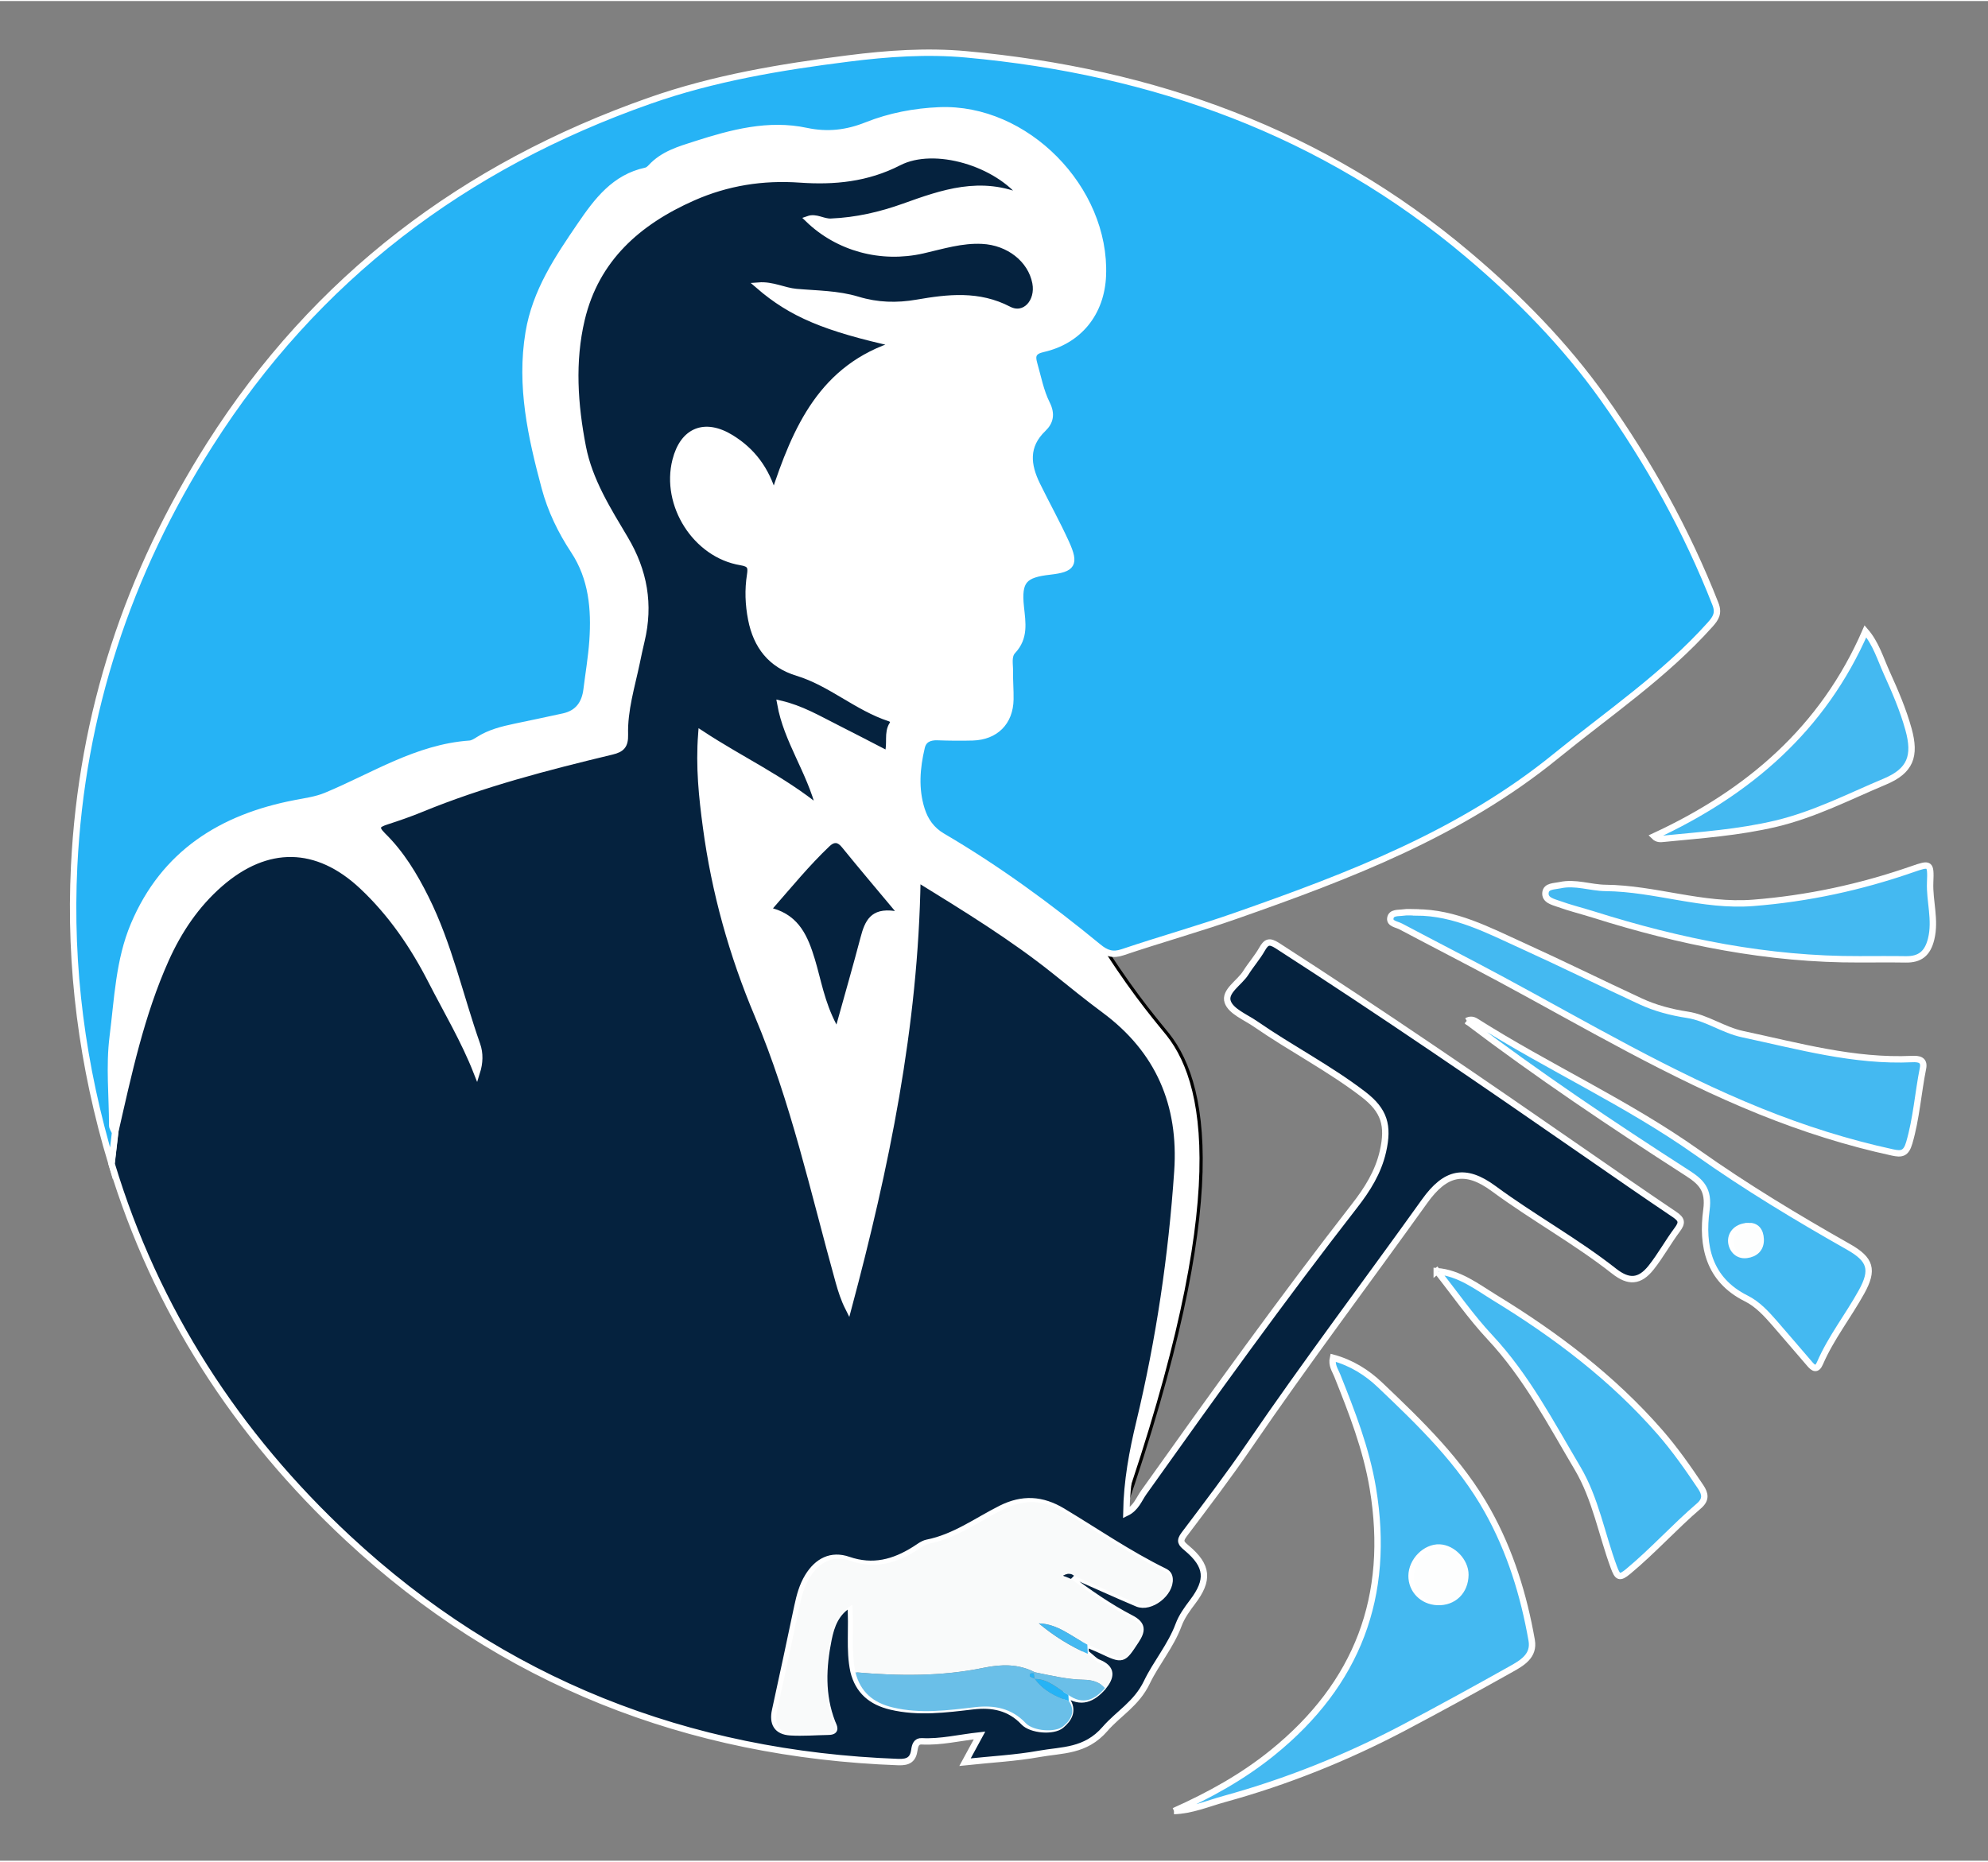 <?xml version="1.0" encoding="UTF-8"?>
<svg xmlns="http://www.w3.org/2000/svg" xmlns:xlink="http://www.w3.org/1999/xlink" width="300px" height="281px" viewBox="0 0 466 436" version="1.1">
<rect x="0" y="0" width="466" height="436" fill="#808080" stroke="none"/>
<g id="surface1">
<path style="fill-rule:nonzero;fill:rgb(100%,100%,100%);fill-opacity:1;stroke-width:1;stroke-linecap:butt;stroke-linejoin:miter;stroke:rgb(0%,0%,0%);stroke-opacity:1;stroke-miterlimit:10;" d="M 893.112 366.981 C 886.579 337.05 892.108 314.678 895.528 304.189 C 907.459 267.502 938.109 238.779 970.691 226.51 C 1000.409 215.308 1016.51 223.543 1025.01 210.092 C 1034.188 195.559 1017.92 181.921 1015.541 137.462 C 1014.469 117.572 1013.667 97.448 1026.28 80.619 C 1034.641 69.459 1045.239 64.629 1059.122 58.512 C 1074.359 51.792 1094.869 45.66 1126.071 44.619 C 1171.27 43.099 1193.862 42.339 1209.443 56.618 C 1237.891 82.702 1228.359 142.381 1216.392 175.362 C 1200.978 217.822 1176.882 228.862 1182.28 258.731 C 1185.57 276.892 1199 297.771 1206.97 310.17 C 1215.991 324.198 1223.669 333.032 1225.861 335.791 C 1239.291 352.718 1245.262 392.493 1208.672 494.632 " transform="matrix(0.75,0,0,0.75,-645.647,-9.558)"/>
<path style="fill-rule:nonzero;fill:rgb(1.961%,13.333%,24.314%);fill-opacity:1;stroke-width:2;stroke-linecap:butt;stroke-linejoin:miter;stroke:rgb(100%,100%,100%);stroke-opacity:1;stroke-miterlimit:10;" d="M 896.829 366.409 C 901.02 348.06 904.919 329.612 912.67 312.32 C 916.699 303.341 922.138 295.231 929.629 288.698 C 944.278 275.95 959.978 276.189 974.1 289.447 C 983.121 297.922 990.029 308.02 995.641 318.988 C 1000.492 328.462 1005.958 337.618 1009.888 347.648 C 1010.83 344.671 1010.929 341.72 1009.972 339.002 C 1004.599 323.74 1001.179 307.791 993.902 293.201 C 990.341 286.059 986.229 279.25 980.508 273.639 C 977.78 270.948 978.842 270.11 981.711 269.178 C 985.328 268.001 988.941 266.763 992.46 265.31 C 1011.762 257.372 1031.892 252.182 1052.11 247.321 C 1055.192 246.581 1056.259 245.441 1056.171 242.042 C 1055.962 234.38 1058.279 227.02 1059.841 219.571 C 1060.309 217.301 1060.788 215.032 1061.329 212.778 C 1064.052 201.43 1062.22 190.968 1056.218 180.88 C 1050.83 171.812 1045.072 162.729 1043.011 152.162 C 1040.44 138.919 1039.508 125.469 1042.631 112.268 C 1047.118 93.331 1060.241 81.759 1077.451 74.16 C 1088.112 69.449 1099.22 67.689 1110.891 68.512 C 1121.542 69.261 1131.812 68.309 1141.771 63.192 C 1152.931 57.44 1172.691 63.358 1180.901 74.342 C 1167.418 68.408 1155.399 72.728 1143.358 77.038 C 1135.998 79.672 1128.481 81.4 1120.579 81.728 C 1118.028 81.832 1115.92 80.062 1113.468 80.932 C 1122.822 89.979 1136.258 93.622 1149.261 90.66 C 1155.378 89.26 1161.432 87.339 1167.829 87.662 C 1176.19 88.068 1183.082 93.508 1184.492 100.79 C 1185.648 106.792 1181.109 111.768 1176.138 109.192 C 1166.71 104.278 1157.189 105.402 1147.517 107.068 C 1141.182 108.171 1135.102 108.01 1128.882 106.12 C 1122.682 104.231 1116.102 104.272 1109.678 103.7 C 1105.832 103.351 1102.271 101.357 1097.961 101.691 C 1108.252 110.571 1118.778 115.011 1141.198 119.951 C 1117.94 127.171 1109.611 146.17 1102.698 167.361 C 1100.298 159.038 1095.858 153.322 1089.34 149.309 C 1081.11 144.26 1074.38 147.029 1072.011 156.321 C 1068.471 170.172 1078.31 185.778 1092.401 188.12 C 1095.42 188.62 1095.712 189.609 1095.311 192.17 C 1094.582 196.782 1094.759 201.409 1095.66 206.001 C 1097.289 214.308 1101.771 220.17 1110.09 222.71 C 1120.501 225.88 1128.668 233.579 1138.98 236.952 C 1139.891 237.248 1140.329 238.05 1139.792 238.888 C 1138.049 241.59 1139.36 244.728 1138.319 248.19 C 1132.739 245.322 1127.372 242.5 1121.958 239.778 C 1116.55 237.061 1111.292 233.938 1104.749 232.413 C 1106.81 243.968 1113.879 253.192 1117.029 265.409 C 1105.222 255.811 1092.479 249.981 1080.059 241.819 C 1079.268 252.172 1080.278 261.599 1081.542 271 C 1084.249 291.28 1089.731 310.867 1097.669 329.68 C 1109.038 356.628 1115.212 385.101 1123.01 413.101 C 1123.78 415.859 1124.66 418.592 1126.019 421.289 C 1137.731 377.428 1146.862 333.292 1147.59 287.089 C 1162.712 296.428 1177.33 305.371 1190.749 316.13 C 1195.788 320.169 1200.801 324.261 1205.991 328.102 C 1223.029 340.699 1230.27 357.669 1228.849 378.579 C 1227.048 405.037 1223.19 431.189 1216.991 456.992 C 1214.789 466.148 1213.04 475.398 1212.889 485.351 C 1215.929 483.888 1216.829 481.072 1218.349 478.938 C 1239.832 448.731 1261.451 418.629 1284.22 389.359 C 1288.182 384.279 1291.612 378.87 1293.09 372.358 C 1294.928 364.248 1293.548 359.558 1287 354.53 C 1276.329 346.342 1264.34 340.179 1253.31 332.548 C 1250.192 330.388 1245.621 328.602 1244.58 325.63 C 1243.419 322.33 1248.25 319.659 1250.212 316.552 C 1251.79 314.032 1253.799 311.768 1255.272 309.191 C 1256.6 306.859 1257.531 306.38 1260.092 308.031 C 1292.669 329.019 1324.631 350.938 1356.468 373.009 C 1365.661 379.38 1374.869 385.772 1384.151 392.019 C 1386.571 393.648 1386.702 394.642 1385.051 396.849 C 1382.178 400.691 1379.872 404.949 1376.889 408.692 C 1373.303 413.189 1369.862 413.34 1365.359 409.8 C 1353.381 400.379 1339.982 393.039 1327.712 383.992 C 1318.811 377.428 1312.642 378.802 1306.13 387.912 C 1287.942 413.34 1269.082 438.3 1251.441 464.129 C 1244.929 473.66 1237.932 482.868 1230.967 492.092 C 1229.39 494.179 1230.01 494.882 1231.727 496.308 C 1238.432 501.909 1238.76 506.36 1233.591 513.179 C 1231.899 515.412 1230.181 517.78 1229.229 520.362 C 1226.798 526.921 1222.181 532.308 1219.302 538.31 C 1216.069 545.04 1210.432 548.049 1206.241 552.88 C 1200.099 559.98 1192.821 559.392 1185.632 560.688 C 1178.319 562.01 1170.838 562.379 1162.478 563.27 C 1164.16 560.178 1165.43 557.84 1167.012 554.92 C 1160.599 555.628 1154.852 557.07 1148.949 556.752 C 1147.231 556.659 1146.841 558.09 1146.648 559.449 C 1146.232 562.379 1144.842 563.358 1141.661 563.249 C 1075.738 560.839 1017.801 538.102 969.582 493.221 C 934.892 460.932 909.562 422.002 895.741 376.221 C 896.121 372.978 896.491 369.73 896.871 366.481 Z M 1200.401 529.32 L 1200.192 529.091 C 1200.14 528.128 1200.099 527.181 1200.052 526.218 C 1201.712 526.921 1203.399 527.561 1205.028 528.331 C 1211.848 531.548 1211.78 531.522 1215.897 525.239 C 1217.881 522.22 1218.11 520.232 1214.341 518.28 C 1207.48 514.74 1201.161 510.279 1194.95 505.678 C 1195.268 505.35 1195.58 505.022 1195.898 504.699 C 1202.701 507.702 1209.458 510.789 1216.298 513.678 C 1220.457 515.438 1226.819 510.42 1226.402 505.891 C 1226.298 504.761 1225.741 504.111 1224.768 503.642 C 1213.68 498.198 1203.519 491.202 1192.972 484.851 C 1186.528 480.978 1180.38 480.661 1173.712 484.008 C 1166.148 487.808 1159.209 492.992 1150.641 494.689 C 1149.251 494.97 1147.991 496.022 1146.731 496.808 C 1140.282 500.868 1133.692 502.679 1126.008 500.03 C 1120.652 498.182 1116.341 500.42 1113.38 505.261 C 1111.63 508.129 1110.782 511.31 1110.09 514.568 C 1107.799 525.401 1105.509 536.228 1103.13 547.039 C 1102.219 551.152 1103.682 553.671 1107.872 553.931 C 1111.818 554.171 1115.8 553.837 1119.772 553.77 C 1122.588 553.718 1121.422 552.099 1120.922 550.792 C 1117.648 542.282 1118.039 533.589 1119.798 524.891 C 1120.673 520.601 1122.078 516.458 1126.659 513.798 C 1127.31 521.169 1126.17 528.092 1127.622 534.869 C 1129.142 541.038 1133.202 544.431 1139.288 545.878 C 1147.892 547.929 1156.409 546.789 1164.982 545.79 C 1170.948 545.092 1176.419 546.102 1180.828 550.792 C 1183.16 553.27 1190.031 553.822 1192.509 551.771 C 1195.008 549.71 1196.47 547.081 1194.268 543.828 C 1194.232 543.208 1194.201 542.578 1194.159 541.959 C 1198.719 545.191 1202.347 543.51 1205.601 539.809 C 1208.141 536.681 1208.709 533.989 1204.128 532.142 C 1202.982 531.678 1202.072 530.622 1201.051 529.83 C 1200.838 529.659 1200.64 529.502 1200.432 529.331 Z M 1200.401 529.32 " transform="matrix(0.75,0,0,0.75,-645.647,-9.558)"/>
<path style="fill-rule:nonzero;fill:rgb(14.902%,70.196%,96.078%);fill-opacity:1;stroke-width:2;stroke-linecap:butt;stroke-linejoin:miter;stroke:rgb(100%,100%,100%);stroke-opacity:1;stroke-miterlimit:10;" d="M 896.829 366.409 C 896.449 369.662 896.08 372.91 895.7 376.148 C 886.59 345.78 882.472 314.798 884.039 283.092 C 886.402 235.4 900.832 191.67 926.438 151.381 C 959.561 99.281 1005.968 64.29 1063.828 43.932 C 1083.911 36.858 1104.78 33.381 1125.899 30.711 C 1138.278 29.139 1150.589 28.29 1162.848 29.409 C 1221.342 34.739 1274.481 53.76 1319.8 92.102 C 1335.552 105.418 1349.961 120.071 1361.918 136.889 C 1376.15 156.919 1388.019 178.293 1397.009 201.222 C 1398.138 204.111 1397.139 205.678 1395.332 207.698 C 1381.111 223.569 1363.558 235.432 1347.171 248.768 C 1317.452 272.973 1282.591 286.251 1247.172 298.671 C 1235.46 302.778 1223.492 306.12 1211.728 310.092 C 1208.599 311.149 1206.58 310.409 1204.19 308.452 C 1188.751 295.772 1172.671 283.971 1155.409 273.857 C 1151.999 271.859 1150.001 268.949 1148.902 265.492 C 1146.851 259.038 1147.382 252.458 1148.928 245.978 C 1149.511 243.542 1151.422 242.75 1153.889 242.839 C 1157.528 242.969 1161.192 243.011 1164.831 242.912 C 1172.01 242.709 1176.538 238.159 1176.648 231.059 C 1176.7 228.092 1176.429 225.109 1176.481 222.132 C 1176.512 220.019 1175.882 217.499 1177.382 215.901 C 1181.27 211.742 1180.432 207.172 1179.901 202.159 C 1179.021 193.872 1180.942 191.983 1189 191.072 C 1196.08 190.27 1197.069 188.771 1194.05 182.129 C 1191.26 175.992 1187.97 170.089 1185.003 164.03 C 1181.952 157.799 1181.229 151.849 1186.903 146.41 C 1189.052 144.348 1189.682 141.928 1188.032 138.638 C 1186.08 134.739 1185.258 130.258 1184.04 126 C 1183.352 123.59 1183.779 122.189 1186.809 121.502 C 1198.131 118.952 1205.101 110.181 1205.559 98.541 C 1206.642 71.442 1181.53 45.78 1154.42 46.92 C 1146.768 47.237 1139.012 48.69 1131.739 51.589 C 1125.602 54.041 1119.569 54.79 1112.869 53.369 C 1101.001 50.84 1089.569 53.911 1078.258 57.539 C 1073.172 59.168 1068.112 60.62 1064.338 64.712 C 1063.911 65.18 1063.328 65.67 1062.74 65.8 C 1052.938 67.892 1047.472 75.201 1042.298 82.769 C 1035.218 93.149 1028.233 103.471 1026.088 116.411 C 1023.319 133.121 1026.879 148.992 1031.122 164.842 C 1033.011 171.89 1036.171 178.438 1040.221 184.57 C 1045.879 193.138 1046.728 202.831 1046.051 212.721 C 1045.692 217.832 1044.828 222.902 1044.198 227.978 C 1043.662 232.36 1041.512 235.4 1037.03 236.4 C 1032.022 237.509 1026.988 238.539 1021.97 239.601 C 1017.91 240.46 1013.902 241.428 1010.341 243.729 C 1009.519 244.26 1008.571 244.848 1007.65 244.911 C 991.127 246.082 977.468 255.082 962.752 261.182 C 959.738 262.432 956.37 262.879 953.132 263.509 C 930.072 267.929 912.118 279.219 902.701 301.519 C 898 312.643 897.6 324.688 896.1 336.488 C 894.929 345.759 895.929 354.988 895.929 364.228 C 895.929 364.961 896.512 365.69 896.819 366.419 Z M 896.829 366.409 " transform="matrix(0.75,0,0,0.75,-645.647,-9.558)"/>
<path style="fill:none;stroke-width:5;stroke-linecap:butt;stroke-linejoin:miter;stroke:rgb(100%,100%,100%);stroke-opacity:1;stroke-miterlimit:10;" d="M 797.518 315.599 C 797.518 345.889 797.518 376.189 797.518 406.479 C 797.518 416.338 793.322 420.612 783.338 420.648 C 766.93 420.711 750.522 420.679 734.109 420.659 C 723.63 420.648 718.951 415.989 718.951 405.62 C 718.951 345.202 719.201 284.768 718.789 224.349 C 718.68 207.552 712.798 197.001 696.202 192.612 C 692.579 191.649 688.831 191.108 685 191.108 C 654.001 191.171 623.002 191.15 591.998 191.139 C 583.529 191.139 578.651 187.678 578.13 179.589 C 577.459 169.209 577.438 158.72 578.12 148.331 C 578.661 140.018 583.622 136.332 592.159 136.301 C 610.889 136.239 629.618 136.28 648.358 136.28 C 666.932 136.28 685.5 136.119 704.058 136.332 C 717.779 136.478 731.631 137.378 744.38 142.662 C 770.121 153.322 788.668 170.771 794.478 199.28 C 796.19 207.682 797.409 216.161 797.461 224.698 C 797.648 254.988 797.528 285.288 797.528 315.578 Z M 797.518 315.599 " transform="matrix(0.75,0,0,0.75,-645.647,-9.558)"/>
<path style="fill-rule:nonzero;fill:rgb(26.667%,72.549%,94.51%);fill-opacity:1;stroke-width:2;stroke-linecap:butt;stroke-linejoin:miter;stroke:rgb(100%,100%,100%);stroke-opacity:1;stroke-miterlimit:10;" d="M 1227.792 578.558 C 1238.828 573.628 1249.27 567.861 1258.63 560.271 C 1285.131 538.799 1295.568 511.419 1289.931 477.642 C 1287.859 465.242 1283.372 453.822 1278.78 442.329 C 1278.13 440.71 1276.948 439.179 1277.479 436.853 C 1283.241 438.409 1288.088 441.449 1292.2 445.368 C 1304.761 457.32 1317.249 469.339 1325.828 484.721 C 1332.892 497.38 1337.088 510.997 1339.581 525.182 C 1340.44 530.059 1336.562 532.272 1333.131 534.192 C 1322.018 540.418 1310.862 546.56 1299.592 552.5 C 1281.711 561.921 1263.049 569.412 1243.518 574.789 C 1238.328 576.22 1233.352 578.381 1227.782 578.558 Z M 1310.092 513.21 C 1315.151 513.428 1318.811 509.868 1318.853 504.678 C 1318.879 500.53 1314.938 496.37 1310.81 496.178 C 1306.411 495.98 1302.091 500.321 1302.039 504.99 C 1301.992 509.472 1305.459 513.012 1310.092 513.21 Z M 1310.092 513.21 " transform="matrix(0.75,0,0,0.75,-645.647,-9.558)"/>
<path style="fill-rule:nonzero;fill:rgb(26.667%,72.549%,94.51%);fill-opacity:1;stroke-width:2;stroke-linecap:butt;stroke-linejoin:miter;stroke:rgb(100%,100%,100%);stroke-opacity:1;stroke-miterlimit:10;" d="M 1303.429 297.641 C 1315.641 297.63 1326.109 303.262 1336.78 308.098 C 1349.118 313.699 1361.262 319.711 1373.552 325.411 C 1378.211 327.571 1383.12 328.862 1388.258 329.648 C 1394.312 330.58 1399.408 334.39 1405.488 335.692 C 1423.01 339.429 1440.329 344.327 1458.522 343.479 C 1460.501 343.391 1462.432 343.64 1461.88 346.368 C 1460.329 354.119 1459.819 362.031 1457.58 369.688 C 1456.581 373.129 1455.118 373.28 1452.359 372.681 C 1438.242 369.62 1424.53 365.258 1411.142 359.86 C 1382.797 348.44 1356.588 332.85 1329.779 318.42 C 1319.462 312.872 1309.019 307.531 1298.671 302.039 C 1297.432 301.378 1295.178 301.18 1295.391 299.509 C 1295.641 297.521 1297.942 297.901 1299.462 297.672 C 1300.758 297.469 1302.101 297.63 1303.429 297.63 Z M 1303.429 297.641 " transform="matrix(0.75,0,0,0.75,-645.647,-9.558)"/>
<path style="fill-rule:nonzero;fill:rgb(26.667%,72.549%,94.51%);fill-opacity:1;stroke-width:2;stroke-linecap:butt;stroke-linejoin:miter;stroke:rgb(100%,100%,100%);stroke-opacity:1;stroke-miterlimit:10;" d="M 1309.899 409.779 C 1316.958 410.331 1322.512 414.688 1328.092 418.108 C 1347.15 429.758 1364.922 443.187 1379.711 460.162 C 1384.38 465.518 1388.44 471.328 1392.391 477.22 C 1393.859 479.411 1394.161 481.192 1391.829 483.191 C 1384.208 489.718 1377.488 497.219 1369.752 503.648 C 1366.988 505.938 1366.421 505.459 1365.26 502.341 C 1361.439 492.04 1359.56 480.931 1353.922 471.411 C 1345.562 457.299 1337.962 442.688 1326.578 430.502 C 1320.539 424.042 1315.469 416.692 1309.962 409.738 L 1309.899 409.79 Z M 1309.899 409.779 " transform="matrix(0.75,0,0,0.75,-645.647,-9.558)"/>
<path style="fill-rule:nonzero;fill:rgb(26.667%,72.549%,94.51%);fill-opacity:1;stroke-width:2;stroke-linecap:butt;stroke-linejoin:miter;stroke:rgb(100%,100%,100%);stroke-opacity:1;stroke-miterlimit:10;" d="M 1319.311 331.59 C 1320.352 330.971 1321.341 331.189 1322.158 331.72 C 1344.802 346.071 1369.409 357.179 1391.282 372.66 C 1406.529 383.451 1422.391 393.018 1438.59 402.19 C 1445.55 406.131 1446.498 409.342 1442.661 416.291 C 1438.512 423.797 1433.13 430.601 1429.699 438.518 C 1428.71 440.819 1427.669 440.179 1426.519 438.841 C 1422.838 434.599 1419.231 430.309 1415.54 426.088 C 1412.922 423.09 1410.189 420.081 1406.602 418.301 C 1394.848 412.439 1392.678 401.789 1394.192 390.65 C 1395.062 384.232 1392.501 381.848 1388.138 379.052 C 1364.698 363.972 1341.559 348.45 1319.3 331.58 Z M 1407.362 395.678 C 1403.812 395.772 1401.949 397.943 1401.949 400.269 C 1401.949 402.581 1403.698 405.121 1406.769 404.709 C 1409.351 404.371 1411.251 402.82 1411.152 399.822 C 1411.048 397.058 1409.679 395.59 1407.362 395.668 Z M 1407.362 395.678 " transform="matrix(0.75,0,0,0.75,-645.647,-9.558)"/>
<path style="fill-rule:nonzero;fill:rgb(26.667%,72.549%,94.51%);fill-opacity:1;stroke-width:2;stroke-linecap:butt;stroke-linejoin:miter;stroke:rgb(100%,100%,100%);stroke-opacity:1;stroke-miterlimit:10;" d="M 1442.031 312.299 C 1413.521 312.419 1385.968 306.849 1358.92 298.317 C 1355.291 297.177 1351.58 296.272 1348.009 294.981 C 1346.27 294.351 1343.6 293.82 1343.891 291.431 C 1344.141 289.349 1346.671 289.52 1348.389 289.14 C 1353.23 288.058 1357.91 289.942 1362.668 289.989 C 1378.17 290.14 1393.021 295.902 1408.768 294.658 C 1425.858 293.32 1442.338 289.76 1458.47 284.159 C 1464.129 282.191 1464.368 282.212 1464.118 288.25 C 1463.879 294.169 1465.909 299.967 1464.42 305.99 C 1463.312 310.482 1460.933 312.398 1456.461 312.32 C 1451.662 312.242 1446.852 312.299 1442.052 312.299 Z M 1442.031 312.299 " transform="matrix(0.75,0,0,0.75,-645.647,-9.558)"/>
<path style="fill-rule:nonzero;fill:rgb(26.667%,72.549%,94.51%);fill-opacity:1;stroke-width:2;stroke-linecap:butt;stroke-linejoin:miter;stroke:rgb(100%,100%,100%);stroke-opacity:1;stroke-miterlimit:10;" d="M 1443.89 209.769 C 1447.19 213.6 1448.569 218.368 1450.589 222.829 C 1453.182 228.55 1455.659 234.302 1457.341 240.361 C 1459.678 248.778 1457.971 253.39 1449.912 256.768 C 1438.741 261.458 1428.008 267.018 1415.952 269.891 C 1404.302 272.66 1392.599 273.451 1380.851 274.617 C 1379.929 274.711 1378.888 274.888 1377.842 273.852 C 1407.321 260.199 1430.61 240.299 1443.89 209.769 Z M 1443.89 209.769 " transform="matrix(0.75,0,0,0.75,-645.647,-9.558)"/>
<path style=" stroke:none;fill-rule:nonzero;fill:rgb(1.961%,13.333%,24.314%);fill-opacity:1;" d="M 196.07 239.961 C 193.234 234.559 192.469 229.484 191.008 224.652 C 189.422 219.43 187.426 214.512 181.191 212.719 C 185.672 207.602 189.73 202.641 194.391 198.207 C 195.531 197.117 196.32 197.117 197.371 198.418 C 201.25 203.203 205.242 207.902 209.781 213.344 C 204.086 212.508 202.719 215.715 201.723 219.512 C 199.996 226.078 198.113 232.598 196.07 239.953 Z M 196.07 239.961 "/>
<path style=" stroke:none;fill-rule:nonzero;fill:rgb(26.667%,72.549%,94.51%);fill-opacity:1;" d="M 337.352 297.914 C 337.273 297.848 337.191 297.773 337.117 297.707 C 337.18 297.789 337.246 297.871 337.305 297.953 C 337.305 297.953 337.352 297.914 337.352 297.914 Z M 337.352 297.914 "/>
<path style=" stroke:none;fill-rule:nonzero;fill:rgb(97.647%,98.039%,98.039%);fill-opacity:1;" d="M 200.508 391.824 C 199.418 386.738 200.273 381.543 199.785 376.012 C 196.352 378.008 195.293 381.125 194.641 384.336 C 193.316 390.855 193.027 397.387 195.48 403.773 C 195.855 404.754 196.734 405.969 194.617 406.008 C 191.637 406.066 188.652 406.316 185.688 406.129 C 182.543 405.934 181.453 404.043 182.129 400.957 C 183.914 392.844 185.633 384.719 187.352 376.59 C 187.871 374.145 188.5 371.758 189.82 369.605 C 192.043 365.973 195.277 364.293 199.301 365.68 C 205.062 367.668 210.016 366.309 214.848 363.262 C 215.793 362.672 216.738 361.883 217.781 361.672 C 224.211 360.398 229.414 356.516 235.094 353.656 C 240.105 351.137 244.723 351.375 249.547 354.289 C 257.461 359.055 265.086 364.312 273.41 368.391 C 274.137 368.75 274.559 369.23 274.633 370.078 C 274.938 373.477 270.176 377.242 267.051 375.922 C 261.922 373.746 256.848 371.438 251.746 369.184 C 251.016 368.578 250.25 368.598 249.191 369.176 C 249.938 369.477 250.484 369.703 251.031 369.926 C 255.691 373.379 260.434 376.719 265.582 379.383 C 268.41 380.848 268.238 382.34 266.754 384.605 C 263.652 389.32 263.715 389.34 258.594 386.926 C 257.371 386.348 256.105 385.867 254.867 385.34 C 251.188 383.449 247.961 380.484 243.496 380.359 C 247.008 383.293 250.805 385.68 254.965 387.496 C 254.965 387.496 255.121 387.668 255.121 387.668 C 255.277 387.797 255.438 387.922 255.586 388.043 C 256.352 388.637 257.035 389.422 257.898 389.777 C 261.336 391.164 260.914 393.184 259 395.531 C 257.703 394.062 255.887 393.609 254.125 393.582 C 250.168 393.52 246.379 392.59 242.543 391.816 C 238.711 389.805 234.613 389.934 230.605 390.766 C 220.609 392.84 210.578 392.703 200.492 391.824 Z M 200.508 391.824 "/>
<path style=" stroke:none;fill-rule:nonzero;fill:rgb(41.569%,74.902%,90.98%);fill-opacity:1;" d="M 200.508 391.824 C 210.586 392.711 220.625 392.84 230.621 390.766 C 234.637 389.934 238.734 389.805 242.559 391.816 L 242.328 392.074 C 241.848 392.035 241.254 392.027 241.395 392.672 C 241.457 392.941 242.102 393.094 242.484 393.297 L 242.59 393.379 C 244.586 396.094 247.414 397.527 250.527 398.535 C 252.18 400.98 251.086 402.953 249.207 404.492 C 247.348 406.023 242.199 405.617 240.445 403.758 C 237.133 400.238 233.035 399.48 228.551 400.004 C 222.117 400.754 215.727 401.609 209.273 400.07 C 204.703 398.984 201.656 396.449 200.516 391.809 Z M 200.508 391.824 "/>
<path style=" stroke:none;fill-rule:nonzero;fill:rgb(41.569%,74.902%,90.98%);fill-opacity:1;" d="M 242.559 391.816 C 246.387 392.59 250.176 393.52 254.137 393.582 C 255.91 393.609 257.727 394.055 259.016 395.531 C 256.578 398.309 253.852 399.57 250.438 397.145 C 247.934 395.652 245.793 393.402 242.582 393.387 C 242.582 393.387 242.477 393.305 242.477 393.305 C 242.426 392.891 242.371 392.484 242.32 392.074 L 242.551 391.816 Z M 242.559 391.816 "/>
<path style=" stroke:none;fill-rule:nonzero;fill:rgb(26.667%,72.549%,94.51%);fill-opacity:1;" d="M 254.98 387.496 C 250.82 385.68 247.023 383.293 243.512 380.359 C 247.977 380.484 251.203 383.449 254.883 385.34 C 254.91 386.055 254.949 386.773 254.98 387.496 Z M 254.98 387.496 "/>
<path style=" stroke:none;fill-rule:nonzero;fill:rgb(14.902%,70.196%,96.078%);fill-opacity:1;" d="M 242.582 393.395 C 245.793 393.41 247.934 395.66 250.438 397.152 C 250.469 397.617 250.492 398.082 250.52 398.555 C 247.406 397.551 244.578 396.117 242.582 393.402 Z M 242.582 393.395 "/>
<path style=" stroke:none;fill-rule:nonzero;fill:rgb(26.667%,72.549%,94.51%);fill-opacity:1;" d="M 255.602 388.043 C 255.445 387.914 255.285 387.789 255.137 387.668 C 255.293 387.797 255.453 387.922 255.602 388.043 Z M 255.602 388.043 "/>
<path style=" stroke:none;fill-rule:nonzero;fill:rgb(99.216%,99.608%,99.608%);fill-opacity:1;" d="M 337.449 375.57 C 333.973 375.422 331.363 372.758 331.406 369.402 C 331.453 365.898 334.688 362.641 337.988 362.789 C 341.094 362.934 344.051 366.055 344.023 369.168 C 343.992 373.062 341.246 375.734 337.449 375.57 Z M 337.449 375.57 "/>
<path style=" stroke:none;fill-rule:nonzero;fill:rgb(99.216%,99.608%,99.608%);fill-opacity:1;" d="M 410.441 287.371 C 412.18 287.305 413.215 288.414 413.285 290.488 C 413.359 292.738 411.934 293.895 409.996 294.156 C 407.691 294.465 406.371 292.559 406.379 290.824 C 406.379 289.07 407.777 287.449 410.441 287.379 Z M 410.441 287.371 "/>
<path style=" stroke:none;fill-rule:nonzero;fill:rgb(1.961%,13.333%,24.314%);fill-opacity:1;" d="M 251.047 369.934 C 250.5 369.711 249.949 369.492 249.207 369.184 C 250.266 368.613 251.023 368.586 251.758 369.191 C 251.527 369.441 251.285 369.688 251.047 369.926 Z M 251.047 369.934 "/>
<path style=" stroke:none;fill-rule:nonzero;fill:rgb(14.902%,70.196%,96.078%);fill-opacity:1;" d="M 242.32 392.074 C 242.371 392.484 242.426 392.891 242.477 393.305 C 242.094 393.102 241.449 392.949 241.391 392.68 C 241.246 392.027 241.84 392.035 242.32 392.078 Z M 242.32 392.074 "/>
</g>
</svg>
